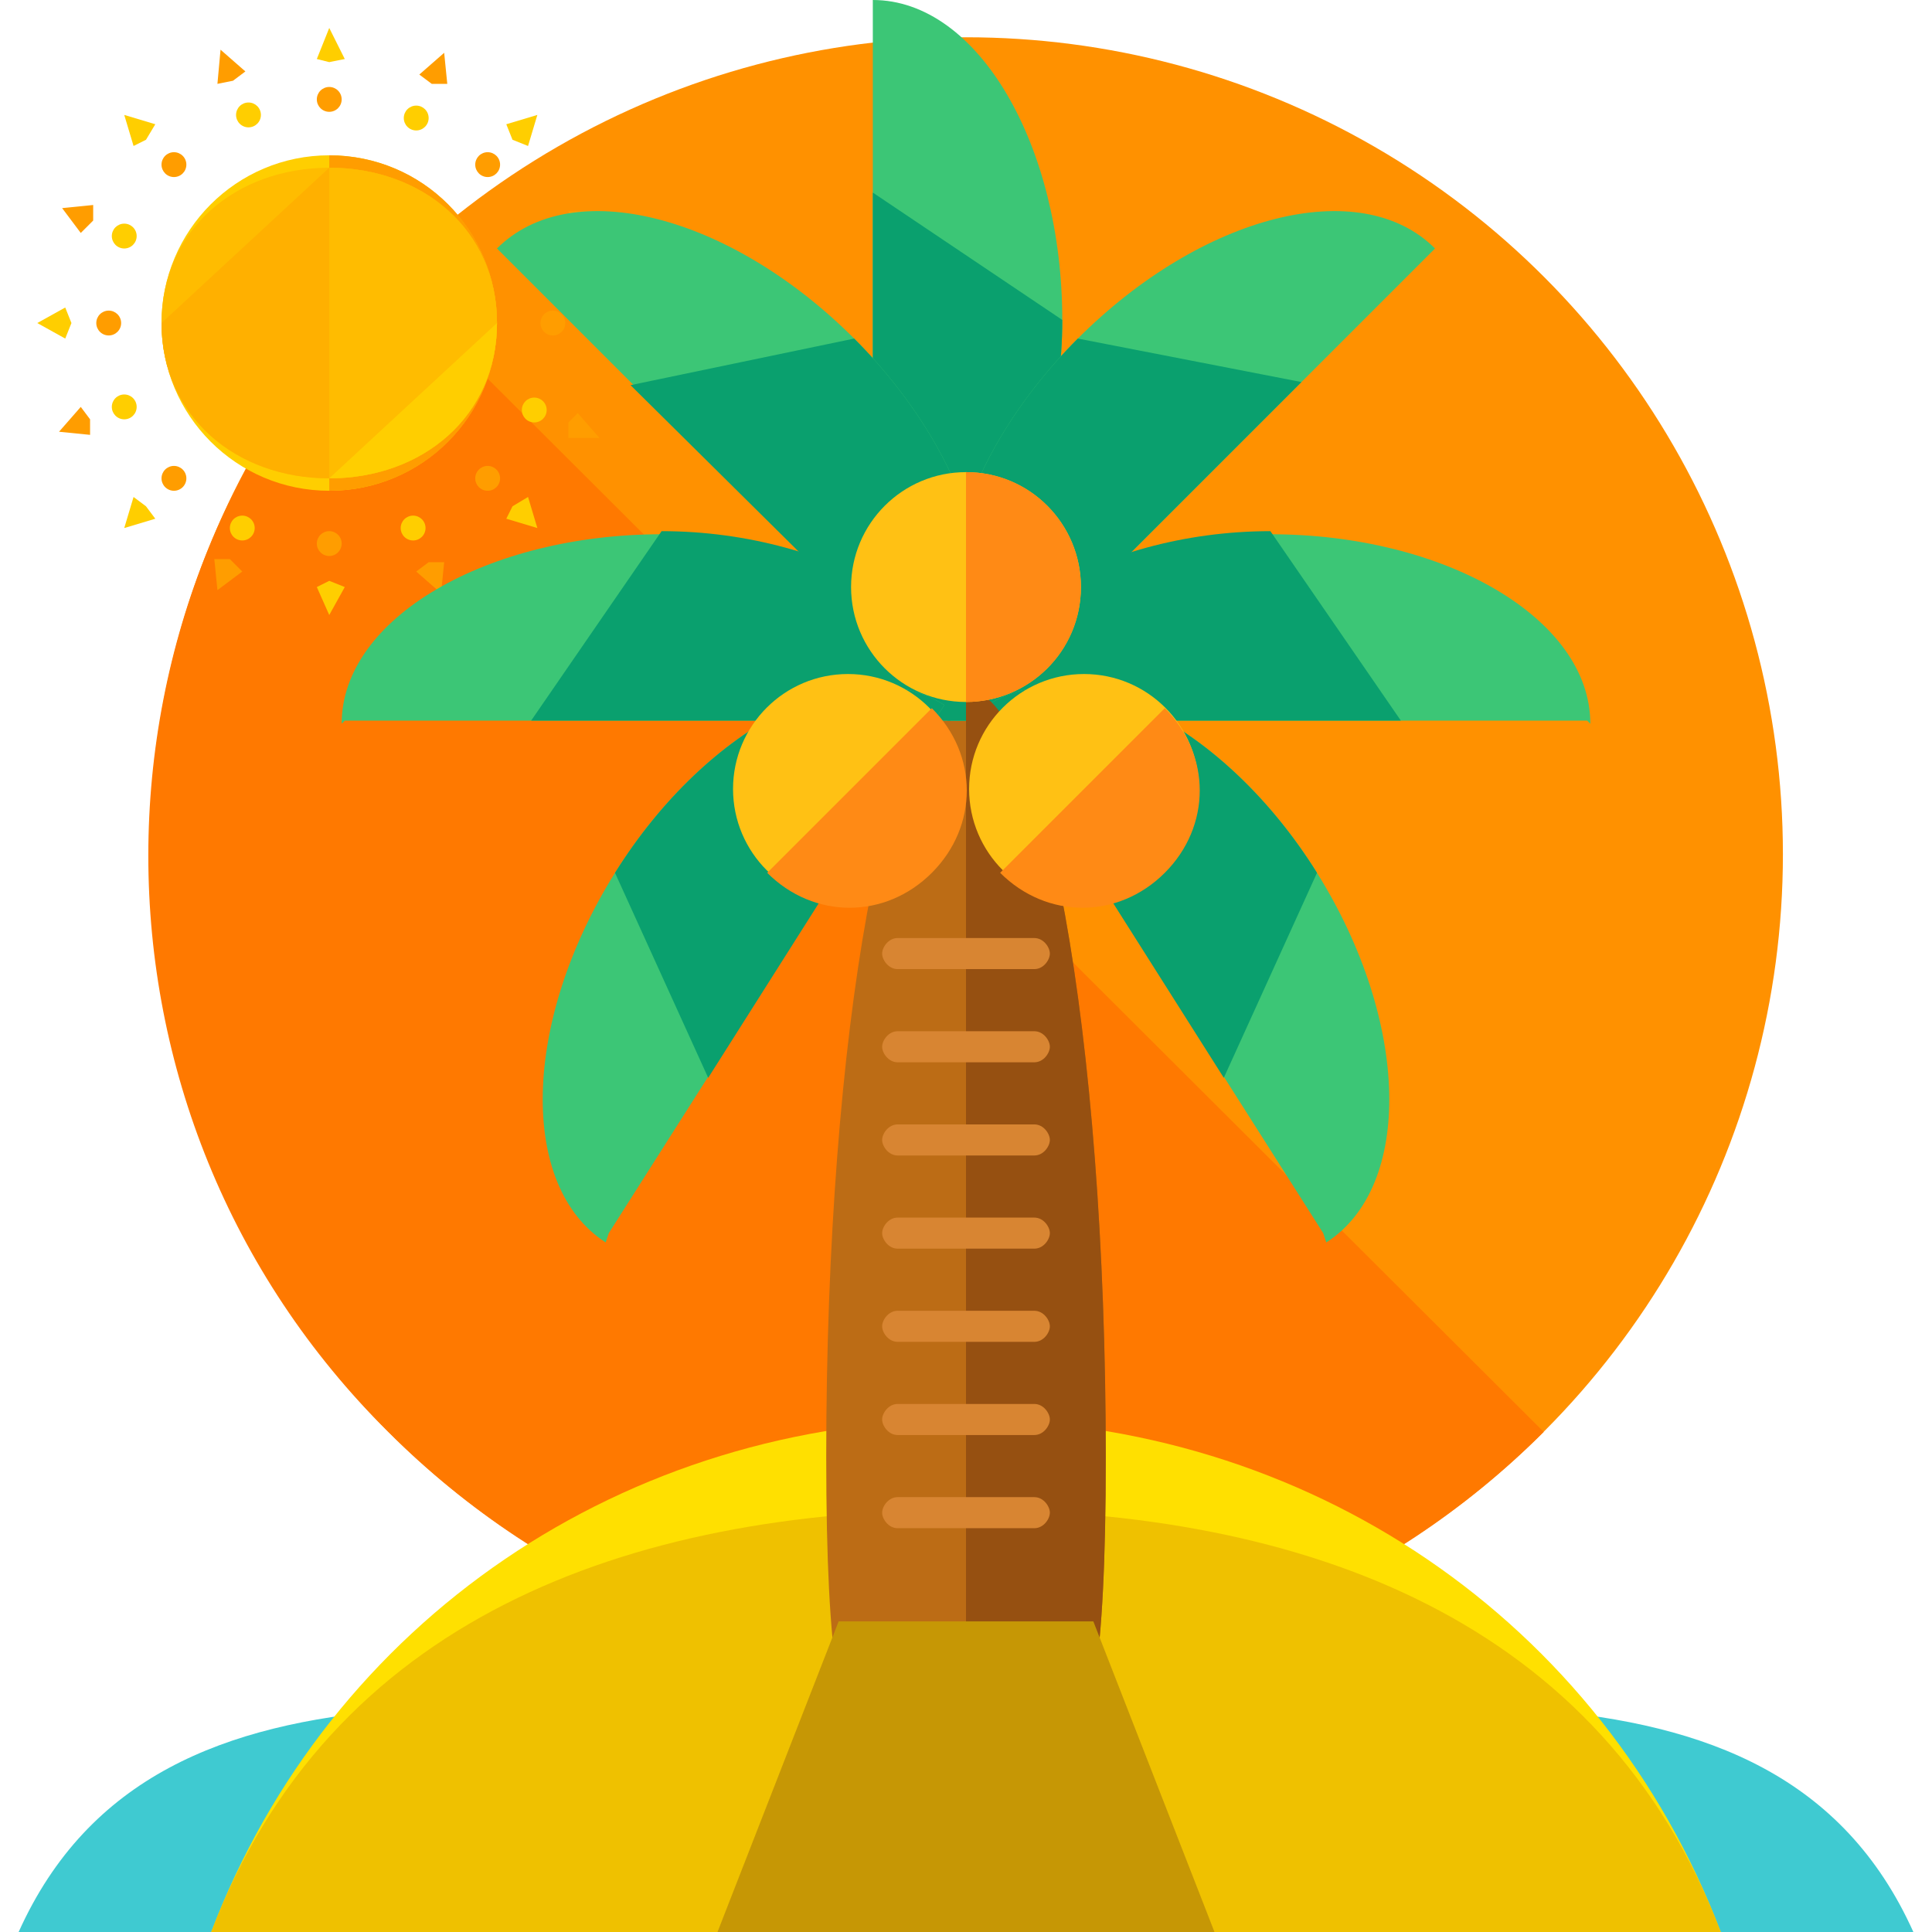 <?xml version="1.0" encoding="iso-8859-1"?>
<!-- Generator: Adobe Illustrator 19.0.0, SVG Export Plug-In . SVG Version: 6.00 Build 0)  -->
<svg version="1.1" id="Layer_1" xmlns="http://www.w3.org/2000/svg" xmlns:xlink="http://www.w3.org/1999/xlink" x="0px" y="0px"
	 viewBox="0 0 497.6 497.6" style="enable-background:new 0 0 497.6 497.6;" xml:space="preserve">
<path style="fill:#3FCAD1;" d="M492.8,497.6c-36-80-140-54.4-244-54.4s-208-25.6-244,54.4H492.8z"/>
<circle style="fill:#FF9100;" cx="248.8" cy="220" r="210.4"/>
<path style="fill:#FF7900;" d="M397.6,368.8c-82.4,82.4-215.2,82.4-297.6,0C17.6,287.2,17.6,153.6,100,72"/>
<circle style="fill:#FFCE00;" cx="84.8" cy="83.2" r="43.2"/>
<path style="fill:#FF9D00;" d="M84.8,40c24,0,43.2,19.2,43.2,43.2s-19.2,43.2-43.2,43.2"/>
<path style="fill:#FFBC00;" d="M128,83.2c0,24-19.2,40-43.2,40s-43.2-16-43.2-40s19.2-40,43.2-40S128,59.2,128,83.2z"/>
<path style="fill:#FFB000;" d="M84.8,43.2c24,0,43.2,16,43.2,40s-19.2,40-43.2,40s-43.2-16-43.2-40"/>
<path style="fill:#FFBC00;" d="M84.8,43.2c24,0,43.2,16,43.2,40s-19.2,40-43.2,40"/>
<path style="fill:#FFCE00;" d="M128,83.2c0,24-19.2,40-43.2,40"/>
<circle style="fill:#FF9D00;" cx="84.8" cy="25.6" r="3.2"/>
<polygon style="fill:#FFCE00;" points="88.8,15.2 84.8,16 81.6,15.2 84.8,7.2 "/>
<circle style="fill:#FF9D00;" cx="84.8" cy="140" r="3.2"/>
<polygon style="fill:#FFCE00;" points="81.6,151.2 84.8,149.6 88.8,151.2 84.8,158.4 "/>
<circle style="fill:#FF9D00;" cx="125.6" cy="42.4" r="3.2"/>
<polygon style="fill:#FFCE00;" points="136,37.6 132,36 130.4,32 138.4,29.6 "/>
<circle style="fill:#FF9D00;" cx="44.8" cy="123.2" r="3.2"/>
<polygon style="fill:#FFCE00;" points="34.4,128 37.6,130.4 40,133.6 32,136 "/>
<circle style="fill:#FF9D00;" cx="142.4" cy="83.2" r="3.2"/>
<polygon style="fill:#FFCE00;" points="152.8,87.2 152,83.2 152.8,79.2 160.8,83.2 "/>
<circle style="fill:#FF9D00;" cx="28" cy="83.2" r="3.2"/>
<polygon style="fill:#FFCE00;" points="16.8,79.2 18.4,83.2 16.8,87.2 9.6,83.2 "/>
<circle style="fill:#FF9D00;" cx="125.6" cy="123.2" r="3.2"/>
<polygon style="fill:#FFCE00;" points="130.4,133.6 132,130.4 136,128 138.4,136 "/>
<circle style="fill:#FF9D00;" cx="44.8" cy="42.4" r="3.2"/>
<g>
	<polygon style="fill:#FFCE00;" points="40,32 37.6,36 34.4,37.6 32,29.6 	"/>
	<circle style="fill:#FFCE00;" cx="107.2" cy="30.4" r="3.2"/>
</g>
<polygon style="fill:#FF9D00;" points="115.2,21.6 111.2,21.6 108,19.2 114.4,13.6 "/>
<circle style="fill:#FFCE00;" cx="62.4" cy="136" r="3.2"/>
<polygon style="fill:#FF9D00;" points="55.2,144 59.2,144 62.4,147.2 56,152 "/>
<circle style="fill:#FFCE00;" cx="138.4" cy="61.6" r="3.2"/>
<polygon style="fill:#FF9D00;" points="149.6,60.8 147.2,58.4 146.4,54.4 155.2,54.4 "/>
<circle style="fill:#FFCE00;" cx="32" cy="104.8" r="3.2"/>
<polygon style="fill:#FF9D00;" points="20.8,104.8 23.2,108 23.2,112 15.2,111.2 "/>
<circle style="fill:#FFCE00;" cx="137.6" cy="105.6" r="3.2"/>
<polygon style="fill:#FF9D00;" points="146.4,112.8 146.4,108.8 148.8,106.4 154.4,112.8 "/>
<circle style="fill:#FFCE00;" cx="32" cy="60.8" r="3.2"/>
<polygon style="fill:#FF9D00;" points="24,52.8 24,56.8 20.8,60 16,53.6 "/>
<circle style="fill:#FFCE00;" cx="106.4" cy="136" r="3.2"/>
<polygon style="fill:#FF9D00;" points="107.2,147.2 110.4,144.8 114.4,144.8 113.6,152.8 "/>
<circle style="fill:#FFCE00;" cx="64" cy="29.6" r="3.2"/>
<polygon style="fill:#FF9D00;" points="63.2,18.4 60,20.8 56,21.6 56.8,12.8 "/>
<path style="fill:#FFE000;" d="M443.2,497.6c-30.4-80-106.4-132-194.4-132s-164,52-194.4,132H443.2z"/>
<path style="fill:#EFC100;" d="M443.2,497.6c-30.4-80-106.4-108.8-194.4-108.8s-164,28.8-194.4,108.8H443.2z"/>
<path style="fill:#BC6C15;" d="M284.8,375.2c0,109.6-16,68-36,68s-36,40.8-36-68c0-109.6,16-197.6,36-197.6S284.8,266.4,284.8,375.2
	z"/>
<path style="fill:#3CC676;" d="M224.8,0c27.2,0,48.8,37.6,48.8,82.4s-24.8,82.4-48.8,82.4V1.6"/>
<path style="fill:#0AA06E;" d="M273.6,82.4c0,44.8-24.8,82.4-48.8,82.4V49.6"/>
<path style="fill:#3CC676;" d="M128,64c19.2-19.2,60-8.8,92,23.2s42.4,73.6,23.2,92L129.6,65.6"/>
<path style="fill:#0AA06E;" d="M220,87.2c32,32,42.4,73.6,23.2,92l-80.8-80"/>
<path style="fill:#3CC676;" d="M88,186.4c0-27.2,37.6-48.8,82.4-48.8s82.4,24,82.4,48h-164"/>
<path style="fill:#0AA06E;" d="M170.4,136.8c44.8,0,83.2,24.8,83.2,48.8H136.8"/>
<path style="fill:#3CC676;" d="M156,320c-22.4-14.4-21.6-56.8,2.4-95.2s62.4-57.6,84.8-43.2l-86.4,136"/>
<path style="fill:#0AA06E;" d="M158.4,224.8c24-38.4,62.4-57.6,84.8-43.2l-60.8,96"/>
<path style="fill:#3CC676;" d="M369.6,64c-19.2-19.2-60-8.8-92,23.2s-42.4,73.6-23.2,92L368,65.6"/>
<path style="fill:#0AA06E;" d="M277.6,87.2c-32,32-42.4,73.6-23.2,92l80.8-80.8"/>
<path style="fill:#3CC676;" d="M409.6,186.4c0-27.2-37.6-48.8-82.4-48.8s-82.4,24-82.4,48h164"/>
<path style="fill:#0AA06E;" d="M327.2,136.8c-44.8,0-83.2,24.8-83.2,48.8h116.8"/>
<path style="fill:#3CC676;" d="M341.6,320c22.4-14.4,21.6-56.8-2.4-95.2s-62.4-57.6-84.8-43.2l86.4,136"/>
<path style="fill:#0AA06E;" d="M339.2,224.8c-24-38.4-62.4-57.6-84.8-43.2l60.8,96"/>
<path style="fill:#965011;" d="M248.8,177.6c20,0,36,88.8,36,197.6c0,109.6-16,68-36,68"/>
<circle style="fill:#FFC114;" cx="218.4" cy="203.2" r="29.6"/>
<path style="fill:#FF8A15;" d="M240,182.4c12,12,12,30.4,0,42.4c-12,12-30.4,12-42.4,0"/>
<circle style="fill:#FFC114;" cx="279.2" cy="203.2" r="29.6"/>
<path style="fill:#FF8A15;" d="M300,182.4c12,12,12,30.4,0,42.4c-12,12-30.4,12-42.4,0"/>
<circle style="fill:#FFC114;" cx="248.8" cy="151.2" r="29.6"/>
<path style="fill:#FF8A15;" d="M248.8,121.6c16.8,0,29.6,13.6,29.6,29.6c0,16.8-13.6,29.6-29.6,29.6"/>
<g>
	<path style="fill:#D88532;" d="M270.4,245.6c0,1.6-1.6,4-4,4h-35.2c-2.4,0-4-2.4-4-4l0,0c0-1.6,1.6-4,4-4h35.2
		C268.8,241.6,270.4,244,270.4,245.6L270.4,245.6z"/>
	<path style="fill:#D88532;" d="M270.4,269.6c0,1.6-1.6,4-4,4h-35.2c-2.4,0-4-2.4-4-4l0,0c0-1.6,1.6-4,4-4h35.2
		C268.8,265.6,270.4,268,270.4,269.6L270.4,269.6z"/>
	<path style="fill:#D88532;" d="M270.4,293.6c0,1.6-1.6,4-4,4h-35.2c-2.4,0-4-2.4-4-4l0,0c0-1.6,1.6-4,4-4h35.2
		C268.8,289.6,270.4,292,270.4,293.6L270.4,293.6z"/>
	<path style="fill:#D88532;" d="M270.4,317.6c0,1.6-1.6,4-4,4h-35.2c-2.4,0-4-2.4-4-4l0,0c0-1.6,1.6-4,4-4h35.2
		C268.8,313.6,270.4,316,270.4,317.6L270.4,317.6z"/>
	<path style="fill:#D88532;" d="M270.4,341.6c0,1.6-1.6,4-4,4h-35.2c-2.4,0-4-2.4-4-4l0,0c0-1.6,1.6-4,4-4h35.2
		C268.8,337.6,270.4,340,270.4,341.6L270.4,341.6z"/>
	<path style="fill:#D88532;" d="M270.4,365.6c0,1.6-1.6,4-4,4h-35.2c-2.4,0-4-2.4-4-4l0,0c0-1.6,1.6-4,4-4h35.2
		C268.8,361.6,270.4,364,270.4,365.6L270.4,365.6z"/>
	<path style="fill:#D88532;" d="M270.4,389.6c0,1.6-1.6,4-4,4h-35.2c-2.4,0-4-2.4-4-4l0,0c0-1.6,1.6-4,4-4h35.2
		C268.8,385.6,270.4,388,270.4,389.6L270.4,389.6z"/>
</g>
<polygon style="fill:#C69705;" points="312.8,497.6 184.8,497.6 216,417.6 281.6,417.6 "/>
<g>
</g>
<g>
</g>
<g>
</g>
<g>
</g>
<g>
</g>
<g>
</g>
<g>
</g>
<g>
</g>
<g>
</g>
<g>
</g>
<g>
</g>
<g>
</g>
<g>
</g>
<g>
</g>
<g>
</g>
</svg>
